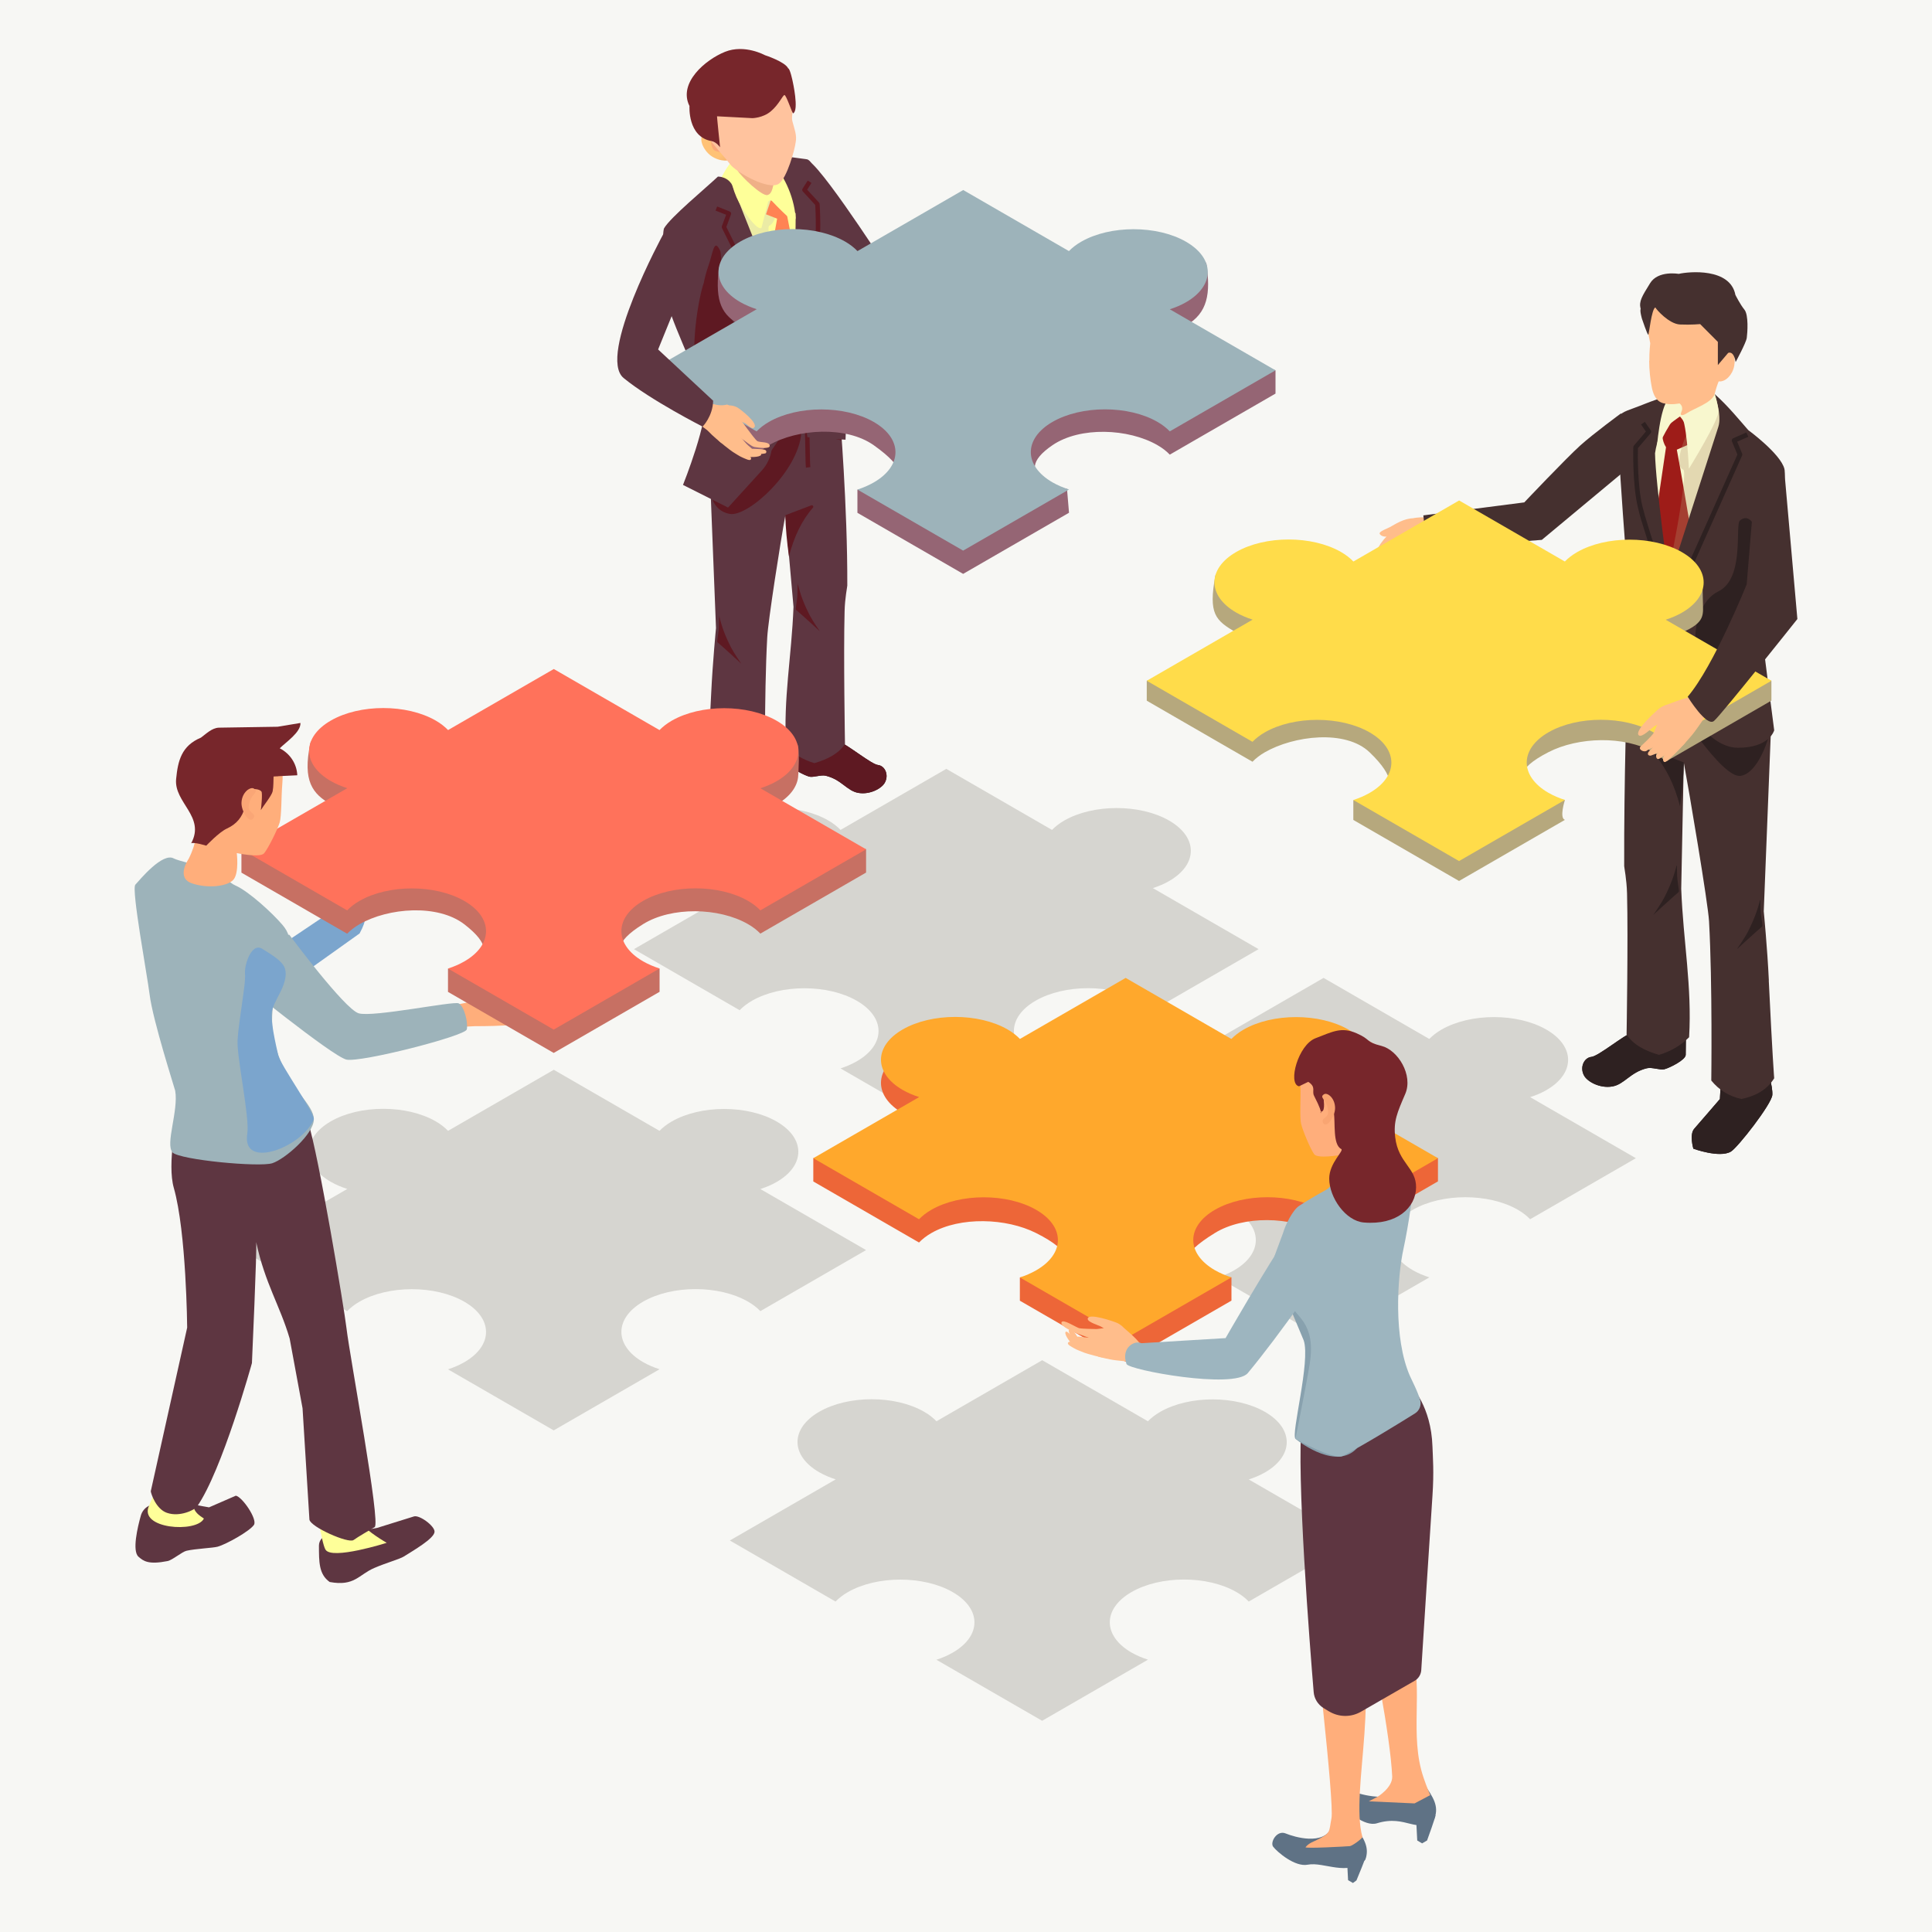 <?xml version="1.0" encoding="UTF-8"?>
<svg xmlns="http://www.w3.org/2000/svg" width="250" height="250" xmlns:xlink="http://www.w3.org/1999/xlink" viewBox="0 0 250 250">
  <defs>
    <style>
      .cls-1 {
        fill: #7ba5cd;
      }

      .cls-2 {
        fill: #ff8354;
      }

      .cls-3 {
        fill: #45302f;
      }

      .cls-4 {
        fill: #956574;
      }

      .cls-5 {
        fill: #9e1c18;
      }

      .cls-6 {
        fill: #faa676;
      }

      .cls-7 {
        fill: #b6a87d;
      }

      .cls-8 {
        fill: #5f7285;
      }

      .cls-9 {
        fill: #efb087;
      }

      .cls-10 {
        fill: #5e1922;
      }

      .cls-11 {
        fill: #ffa82c;
      }

      .cls-12 {
        fill: #9db3ba;
      }

      .cls-13 {
        fill: #9db5bf;
      }

      .cls-14 {
        fill: #f7f7f4;
      }

      .cls-15 {
        fill: #2e2121;
      }

      .cls-16 {
        fill: #feff99;
      }

      .cls-17 {
        isolation: isolate;
      }

      .cls-18 {
        fill: #c77063;
      }

      .cls-19 {
        fill: #f8f7ce;
      }

      .cls-20 {
        fill: #ffc39e;
      }

      .cls-21 {
        fill: #ffdc4a;
      }

      .cls-22 {
        fill: #77262b;
      }

      .cls-23 {
        fill: #88a1ae;
      }

      .cls-24 {
        fill: #f9a572;
      }

      .cls-25 {
        fill: #ebeba5;
      }

      .cls-26 {
        fill: #ff725b;
      }

      .cls-27 {
        fill: #ed6638;
      }

      .cls-28 {
        fill: #ffbd8b;
      }

      .cls-29 {
        fill: url(#linear-gradient);
      }

      .cls-30 {
        fill: #ffae7b;
      }

      .cls-31 {
        fill: #fba87a;
      }

      .cls-32 {
        fill: #d6d5d0;
      }

      .cls-33 {
        fill: #5e3641;
      }

      .cls-34 {
        fill: #b18f6d;
        mix-blend-mode: multiply;
        opacity: .3;
      }
    </style>
    <linearGradient id="linear-gradient" x1="3913.47" y1="-1766.19" x2="3913.8" y2="-1768.96" gradientTransform="translate(4371.29 -355.17) rotate(150.66) scale(1 -1)" gradientUnits="userSpaceOnUse">
      <stop offset="0" stop-color="#e59a6c"/>
      <stop offset="1" stop-color="#ffc276"/>
    </linearGradient>
  </defs>
  <g class="cls-17">
    <g id="_レイヤー_2" data-name="レイヤー 2">
      <g id="Layer_1" data-name="Layer 1">
        <g>
          <rect class="cls-14" width="250" height="250"/>
          <g>
            <path class="cls-32" d="M100.49,145.12c3.75,2.16,3.75,5.67,0,7.83-.64.37-1.35.67-2.1.91l13.68,7.9-13.68,7.9c-.42-.44-.95-.86-1.6-1.23-3.75-2.16-9.82-2.16-13.57,0-3.75,2.16-3.75,5.67,0,7.83.65.37,1.37.68,2.13.92l-13.7,7.91-13.68-7.9c.75-.24,1.46-.55,2.11-.92,3.75-2.16,3.75-5.67,0-7.83-3.75-2.16-9.82-2.16-13.57,0-.64.37-1.16.78-1.59,1.22l-13.68-7.9,13.7-7.91c-.76-.24-1.48-.55-2.13-.92-3.75-2.16-3.75-5.67,0-7.83,3.75-2.16,9.82-2.16,13.57,0,.65.37,1.17.79,1.6,1.23l13.68-7.9,13.68,7.9c.42-.43.94-.84,1.58-1.21,3.75-2.16,9.82-2.16,13.57,0Z"/>
            <path class="cls-32" d="M163.69,182.7c3.75,2.16,3.75,5.67,0,7.83-.64.37-1.35.67-2.1.91l13.68,7.9-13.68,7.9c-.42-.44-.95-.86-1.6-1.23-3.75-2.16-9.82-2.16-13.57,0-3.75,2.16-3.75,5.67,0,7.83.65.37,1.37.68,2.13.92l-13.7,7.91-13.68-7.9c.75-.24,1.46-.55,2.11-.92,3.75-2.16,3.75-5.67,0-7.83-3.75-2.16-9.82-2.16-13.57,0-.64.37-1.16.78-1.59,1.22l-13.68-7.9,13.7-7.91c-.76-.24-1.48-.55-2.13-.92-3.75-2.16-3.75-5.67,0-7.83,3.75-2.16,9.82-2.16,13.57,0,.65.37,1.17.79,1.6,1.23l13.68-7.9,13.68,7.9c.42-.43.94-.84,1.58-1.21,3.75-2.16,9.82-2.16,13.57,0Z"/>
            <path class="cls-32" d="M200.1,133.23c3.75,2.16,3.75,5.67,0,7.83-.64.37-1.35.67-2.1.91l13.68,7.9-13.68,7.9c-.42-.44-.95-.86-1.6-1.23-3.75-2.16-9.82-2.16-13.57,0-3.75,2.16-3.75,5.67,0,7.83.65.37,1.37.68,2.13.92l-13.7,7.91-13.68-7.9c.75-.24,1.46-.55,2.11-.92,3.75-2.16,3.75-5.67,0-7.83-3.75-2.16-9.82-2.16-13.57,0-.64.37-1.16.78-1.59,1.22l-13.68-7.9,13.7-7.91c-.76-.24-1.48-.55-2.13-.92-3.75-2.16-3.75-5.67,0-7.83,3.75-2.16,9.82-2.16,13.57,0,.65.37,1.17.79,1.6,1.23l13.68-7.9,13.68,7.9c.42-.43.94-.84,1.58-1.21,3.75-2.16,9.82-2.16,13.57,0Z"/>
            <path class="cls-32" d="M151.28,106.18c3.75,2.16,3.75,5.67,0,7.83-.64.37-1.35.67-2.1.91l13.68,7.9-13.68,7.9c-.42-.44-.95-.86-1.6-1.23-3.75-2.16-9.82-2.16-13.57,0-3.75,2.16-3.75,5.67,0,7.83.65.37,1.37.68,2.13.92l-13.7,7.91-13.68-7.9c.75-.24,1.46-.55,2.11-.92,3.75-2.16,3.75-5.67,0-7.83-3.75-2.16-9.82-2.16-13.57,0-.64.37-1.16.78-1.59,1.22l-13.68-7.9,13.7-7.91c-.76-.24-1.48-.55-2.13-.92-3.75-2.16-3.75-5.67,0-7.83,3.75-2.16,9.82-2.16,13.57,0,.65.37,1.17.79,1.6,1.23l13.68-7.9,13.68,7.9c.42-.43.94-.84,1.58-1.21,3.75-2.16,9.82-2.16,13.57,0Z"/>
            <g>
              <g>
                <g>
                  <g>
                    <path class="cls-28" d="M185.03,69.04c-.3.14-4.52-.09-5.16.26-.7.38-1.45-.08-1.34-.34.12-.26,1.06-.61,1.3-.74.66-.35,1.81-1.16,3.13-1.16s1.94,1.12,2.07,1.98Z"/>
                    <path class="cls-28" d="M178.17,72.68c.73.39,8.72-2.54,8.94-3.68.22-1.14.01-2.44-.54-2.19-.54.24-2.88,0-3.61.25-1.44.47-2.71,1.5-3.5,2.31-1.19,1.22-2.01,2.93-1.29,3.31Z"/>
                  </g>
                  <path class="cls-3" d="M184.56,70.4l-.38-3.71,13.06-1.68s5.4-5.7,7.24-7.36c1.72-1.55,5.28-4.16,5.28-4.16.42.67.79,7.18.79,7.18l-11.04,9.19s-15.29,1.24-14.95.55Z"/>
                </g>
                <g>
                  <g>
                    <g>
                      <path class="cls-15" d="M218.17,132.96l-.04,3.55c-.03.66-2.1,1.68-2.76,1.85-.55.14-1.6-.29-2.26-.13-2.19.53-2.9,2.09-4.49,2.36-1.59.27-3.19-.61-3.63-1.39-.61-1.08-.02-2.34.94-2.44.91-.1,4.03-2.7,5.52-3.33.9-.38,1.15-.35,1.15-.35l2.08-.11s3.5-.35,3.49,0Z"/>
                      <path class="cls-15" d="M222.83,137.86s-.32,4.72-.27,4.35c0,0-3.01,3.5-3.31,3.83-.68.74-.13,2.6-.13,2.6,0,0,3.38,1.24,4.85.38.87-.5,5.29-6.16,5.37-7.34.07-1.18-.67-3.35-.67-3.35l-5.84-.46Z"/>
                    </g>
                    <g>
                      <path class="cls-15" d="M218.17,132.96l-.04,3.55c-.03.66-2.1,1.68-2.76,1.85-.55.14-1.6-.29-2.26-.13-2.19.53-2.9,2.09-4.49,2.36-1.59.27-3.19-.61-3.63-1.39-.61-1.08-.02-2.34.94-2.44.91-.1,4.03-2.7,5.52-3.33.9-.38,1.15-.35,1.15-.35l2.08-.11s3.5-.35,3.49,0Z"/>
                      <path class="cls-15" d="M222.83,137.86s-.32,4.72-.27,4.35c0,0-3.01,3.5-3.31,3.83-.68.74-.13,2.6-.13,2.6,0,0,3.38,1.24,4.85.38.87-.5,5.29-6.16,5.37-7.34.07-1.18-.67-3.35-.67-3.35l-5.84-.46Z"/>
                    </g>
                  </g>
                  <g>
                    <path class="cls-3" d="M228.89,126.87c-.2-4.23-.66-8.95-.66-8.95l1-25.27-12.66-9.28-6.18,1.19.15,4.02s-.41,12.65-.37,23.49c0,.18.32,1.7.37,3.56.15,5.92-.06,18.23-.06,18.23.82,1.28,2.31,2.1,4.2,2.64,1.49-.45,2.8-1.19,3.89-2.28.39-6.57-.76-12.38-1.02-19.21l.33-16.36c.69,3.73,3.14,18.21,3.27,20.56.45,8.1.29,20.61.29,20.61.99,1.21,2.27,2.04,3.9,2.39,1.78-.37,3.28-1.14,4.24-2.68,0,0-.24-3.03-.7-12.66Z"/>
                    <path class="cls-15" d="M211.51,84.3l3.11-1.72,3.47,1.93s-.59,6.17,3.98,9.13c1.48.96,2.61,1.42,4.33,1.42.76,0,2.73-2.72,2.83-1.84.12,1.16-1.44,6.72-3.95,7.17s-8.5-9.45-9.37-10.13-5.34,1.15-5.34,1.15c0,0,0-1.38.04-1.9-.18.04.92-5.22.92-5.22Z"/>
                    <path class="cls-15" d="M227.78,116.25c-.08.34-.05.27.01.2.03.58,0,1.17.06,1.74.04.42.12.83.17,1.25.05.44.09.38-.22.64-.41.34-3.05,2.75-3.05,2.75,0,0,.99-1.42,1.42-2.25.69-1.34,1.3-2.85,1.62-4.33Z"/>
                    <path class="cls-15" d="M216.98,111.79c-.08.34-.05.27.01.2.03.58,0,1.17.06,1.74.04.42.12.83.17,1.25.05.44.09.38-.22.64-.41.34-3.05,2.75-3.05,2.75,0,0,.99-1.42,1.42-2.25.69-1.34,1.3-2.85,1.62-4.33Z"/>
                  </g>
                  <path class="cls-15" d="M214.32,97.3l3.57,1.36c-.04,1.78-.22,3.68-.5,5.66-.69-2.68-1.77-4.94-3.29-6.69-.14-.16.03-.4.23-.32Z"/>
                </g>
                <g>
                  <g>
                    <path class="cls-19" d="M221.01,50.48c1.94,1.31,4.62,5.3,4.62,5.3l-10.12,21-4.36-18.99s2.98-5.02,4.98-5.79,2.93-2.83,4.88-1.52Z"/>
                    <path class="cls-5" d="M215.59,57.89c-.59-.94-.58-1.98-.21-2.41.45-.51,2.09-1.67,2.02-1.58.8.93,1.27,2.07,1.09,3.63l-1.51.66c.4,2.03,1.4,8.01,1.4,8.01l.66,3.7-3.2,7.76-1.81-9.26,1.55-10.51Z"/>
                    <path class="cls-34" d="M218.95,54.67s-2.79,5.33-1.13,6.11c.69.33-1.99,14.7-2.49,14.61,1.39-1.32,5.31-10.53,6.54-15.14.56-2.08,1.31-7.48-.12-9.2-.76,1.51-2.8,3.62-2.8,3.62Z"/>
                  </g>
                  <path class="cls-3" d="M217.27,50.75s-2.63,4.54-3.11,7.9c.07,3.92,1.79,16.47,1.79,16.47,0,0,5.9-18.35,6.4-19.88.5-1.53-.49-4.26-.49-4.26,1.72,1.5,3.41,3.6,4.36,4.67,0,0,4.18,3.06,4.68,5.02.5,1.96-2.83,16.16-2.92,21.25,0,.21,1.6,12.58,1.6,12.58,0,0-.57,2.26-4.69,2.26s-7.36-6.28-7.56-7.32l-1.94-4.17s-.34,1.4-1.39,2.87c-1.05,1.47-2.87,1.04-3.84-.06-.97-1.1.75-9.8.75-9.8,0,0-1.96-23.63-1.46-24.37.51-.73,1.36-.82,3.42-1.66,1.61-.65,4.37-1.49,4.37-1.49Z"/>
                  <path class="cls-15" d="M214.57,72.25c-.88-2.76-1.71-5.36-2.04-6.72-.66-2.71-.6-6.84-.58-7.55l1.64-1.92c.09-.1.1-.26.02-.37l-.76-1.1-.5.34.63.91-1.56,1.83c-.04.05-.07.12-.07.19,0,.19-.14,4.78.6,7.82.34,1.39.29,1.23,1.17,4,1.03,3.22,2.49,5.82,1.46,2.58Z"/>
                  <path class="cls-15" d="M217.14,77.49l8.29-18.55c.03-.08.04-.16,0-.24l-.64-1.55,1.44-.63-.25-.56-1.71.75c-.15.07-.22.24-.16.4l.71,1.71-8.24,18.43.56.25Z"/>
                  <path class="cls-15" d="M227.88,70.53c-1.34-1.05-3.96,19.32-3.83,19.42-5.74-.93-6.1-11.28-1.69-13.43,3.45-1.68,2.11-8.62,2.79-9.17,1.85-1.52,2.74,3.17,2.74,3.17Z"/>
                  <path class="cls-19" d="M217.69,51.1c.09,1.06.05.87.32,1.52,2.2-1.12,3.19-.66,3.75-1.71.14-.26.55,1.62.62,2.23.12,1.12-3.84,7.52-3.84,7.52,0,0-.28-6.76-1.14-7.01-.87-.25-3.03,4.54-3.03,4.54,0,0,.4-5.57,1.56-6.56.21-.18,1.75-.8,1.77-.53Z"/>
                </g>
                <g>
                  <path class="cls-28" d="M213.4,46.7c0,1.15.16,2.51.33,3.36.14.71.44,1.83,1.47,2.11s2.12.03,2.12.03c0,0,.58.35.26,1.07-.33.72.4.4.63.24,1.01-.7,3.38-1.37,3.68-2.59.14-.56.56-2.08,1.29-2.97.17-.21.18-.52.34-1.24.17-.75.35-2.27-.64-2.83-.16-.09-1.63-1.68-1.79-1.77-.75-.43-2.8-2.82-3-2.58-2.01.07-4.28-.12-4.29-.09-.27.88-1.27,1.22-.6,3.36.06.21.34,1.61.34,1.61,0,0-.13,1.13-.12,2.28Z"/>
                  <path class="cls-28" d="M224.29,47.78c-.39,1.11-1.34,1.79-2.11,1.52-.05-.02-.43-.29-.3-.61.14-.32.49-.39.6-.66.31-.73.57-1.93.73-2.23.16-.3.27-.44.71-.46s.76,1.33.37,2.44Z"/>
                  <path class="cls-3" d="M212.29,39.94c-.23-.98.2-1.61,1.23-3.29,1.03-1.69,3.7-1.21,3.7-1.21,1.34-.31,6.67-.8,7.34,2.72,0,0,.6,1.21,1.16,1.9.57.68.4,3.02.31,3.67-.09.64-1.44,3.12-1.44,3.12-.27-1.57-.97-1.18-.97-1.18l-1.33,1.57v-3s-2.29-2.3-2.29-2.3c0,0-1.18.11-2.6.05-1.43-.06-3.08-1.95-3.2-2.21-.51.23-.81,3.52-.92,3.53-.12,0-.81-2.06-.81-2.06,0,0-.31-1.05-.16-1.29Z"/>
                </g>
              </g>
              <g>
                <path class="cls-7" d="M217.64,74.02c.75.43,1.73-.75,2.18-.23.45.52.51,2.12.53,3.92.02,1.81.41,2.8-2.71,4.14-.64.37-1.35.67-2.1.91l13.68,5.33v2.57l-13.68,7.9c-.42-.44-.95-.86-1.6-1.23-3.75-2.16-9.72-1.98-13.57,0-8.81,4.52,2.13,6.19,2.13,6.19,0,0-.76,2.33,0,2.57l-13.7,7.91-13.68-7.9v-2.57s8.98.42,2.11-6.18c-3.12-2.99-9.82-2.16-13.57,0-.64.37-1.16.78-1.59,1.22l-13.68-7.9v-2.57l13.7-5.34c-.76-.24-1.48-.55-2.13-.92-2.69-1.55-3.61-2.39-2.7-7.32.16-.87,1.65.1,2.7-.51,3.75-2.16,9.82-2.16,13.57,0,.65.37,1.17.79,1.6,1.23l13.68-7.9,13.68,7.9c.42-.43.94-.84,1.58-1.21,3.75-2.16,9.82-2.16,13.57,0Z"/>
                <path class="cls-21" d="M217.64,71.45c3.75,2.16,3.75,5.67,0,7.83-.64.37-1.35.67-2.1.91l13.68,7.9-13.68,7.9c-.42-.44-.95-.86-1.6-1.23-3.75-2.16-9.82-2.16-13.57,0-3.75,2.16-3.75,5.67,0,7.83.65.37,1.37.68,2.13.92l-13.7,7.91-13.68-7.9c.75-.24,1.46-.55,2.11-.92,3.75-2.16,3.75-5.67,0-7.83-3.75-2.16-9.82-2.16-13.57,0-.64.37-1.16.78-1.59,1.22l-13.68-7.9,13.7-7.91c-.76-.24-1.48-.55-2.13-.92-3.75-2.16-3.75-5.67,0-7.83,3.75-2.16,9.82-2.16,13.57,0,.65.37,1.17.79,1.6,1.23l13.68-7.9,13.68,7.9c.42-.43.94-.84,1.58-1.21,3.75-2.16,9.82-2.16,13.57,0Z"/>
              </g>
              <g>
                <g>
                  <path class="cls-28" d="M217.92,91.58c-1.04-.5-2.25-.65-3.22.1-.33.26-3.41,3-2.6,3.5.39.24,1.54-.88,1.81-1.08.73-.54,1.59-.7,2.48-.81,1.15-.15,1.31-.7,1.53-1.7Z"/>
                  <path class="cls-28" d="M214.86,93.44c-.46.01-.64.99-.87,1.39-.26.45-1.51,1.58-1.69,1.76-.4.38.46.83.81.54.37-.3,1.07-.41,1.74-.98.31-.27.9-1.15,1.07-1.48.28-.55-.29-1.38-1-1.24-.01.1.03.16-.06,0Z"/>
                  <path class="cls-28" d="M215.47,91.27c1.89-.7,3.76-1.46,4.43-.93.32.25.77,1.49.81,1.87.06.54-.97,1.82-1.27,2.26-.57.82-1.65,1.95-1.65,1.95,0,0-.72.5-1.15.17-.3-.24-.66-.46-.93-.75-.83-.88-.93-2.51-.41-3.56.35-.72-.29-.82.17-1.02Z"/>
                  <path class="cls-28" d="M216.44,96.32c-.7.82-2.56,1.33-2.65,1.39-.36.22-.87-.07-.29-.61.6-.57,1.86-2.34,2.77-2.15.59.47.47,1.04.17,1.37Z"/>
                  <path class="cls-28" d="M216.75,96.2c-.16.73-1.82,1.91-2.09,2s-.4-.19-.35-.53c0,0,1.16-1.28,1.61-1.53.51-.29.8-.23.83.06Z"/>
                  <path class="cls-28" d="M215.42,97.66c.41-.41.59-1.15,1.16-1.29.24-.06,1.35-.54,1.57-.4.09.06-1.63,1.82-1.89,2.02-.43.34-.25.31-.73.58-.37.21-.48-.55-.12-.91Z"/>
                </g>
                <path class="cls-3" d="M218.39,90.16s2.43,3.95,3.4,3.13,10.79-13.19,10.79-13.19l-1.64-18.6c-.17-3.38-3.82.83-3.82.83l-1.1,13.29s-4.26,10.59-7.64,14.54Z"/>
              </g>
            </g>
            <g>
              <g>
                <g>
                  <g>
                    <path class="cls-15" d="M102.1,95.42l.04,3.34c.03.62,1.97,1.58,2.59,1.74.52.13,1.5-.27,2.12-.12,2.06.5,2.73,1.96,4.22,2.22,1.5.26,3.01-.57,3.42-1.31.57-1.02.02-2.2-.88-2.3-.85-.09-3.79-2.54-5.2-3.14-.84-.36-1.08-.33-1.08-.33l-1.95-.1s-3.3-.33-3.28,0Z"/>
                    <path class="cls-15" d="M97.17,99.68s3.17,5.29,3.05,4.96c0,0,2.76,1.95,3.1,2.19.77.55.33,1.55.33,1.55,0,0-1.94,1.58-3.46,1.08-.9-.29-3.12-1-3.88-1.74-1.48-1.45-4.1-2.2-4.39-3.27-.3-1.07-.03-3.22-.03-3.22l5.29-1.56Z"/>
                  </g>
                  <g>
                    <path class="cls-10" d="M102.1,95.42l.04,3.34c.03.62,1.97,1.58,2.59,1.74.52.13,1.5-.27,2.12-.12,2.06.5,2.73,1.96,4.22,2.22,1.5.26,3.01-.57,3.42-1.31.57-1.02.02-2.2-.88-2.3-.85-.09-3.79-2.54-5.2-3.14-.84-.36-1.08-.33-1.08-.33l-1.95-.1s-3.3-.33-3.28,0Z"/>
                    <path class="cls-10" d="M97.17,99.68s3.17,5.29,3.05,4.96c0,0,2.76,1.95,3.1,2.19.77.55.33,1.55.33,1.55,0,0-1.94,1.58-3.46,1.08-.9-.29-3.12-1-3.88-1.74-1.48-1.45-4.1-2.2-4.39-3.27-.3-1.07-.03-3.22-.03-3.22l5.29-1.56Z"/>
                  </g>
                </g>
                <g>
                  <path class="cls-33" d="M91.35,101.6c.9,1.45,2.31,2.17,3.99,2.52,1.53-.33,2.73-1.11,3.67-2.25,0,0-.15-11.77.27-19.39.12-2.21,1.7-12.31,2.35-15.82l1.05,11.87c-.25,6.42-1.33,11.89-.96,18.07,1.02,1.03,2.25,1.72,3.66,2.15,1.78-.51,3.18-1.28,3.96-2.48,0,0-.2-11.58-.05-17.15.04-1.75.35-3.18.35-3.35.04-10.19-.96-22.14-.96-22.14l-.52-4.2-16.45,8.07.94,23.77s-.43,4.43-.62,8.42c-.43,9.06-.66,11.91-.66,11.91Z"/>
                  <path class="cls-10" d="M106.55,50.62l-3.29,1.27-.37,1.93c-1.06,1.43-4.04,6.02-4.36,6.31-1.23,1.12-2.46,1.33-4.07,1.33-.72,0-2.5.17-2.59.99-.12,1.09.19,3.62,2.55,4.05,2.37.43,8.9-5.53,9.27-10.48,0-.08.18-.09.47-.06.03.82.04,1.68.05,2.36.02,1.05.03,1.88.08,2.2l.57-.08c-.04-.28-.05-1.13-.07-2.12-.01-.82-.03-1.59-.05-2.27,1.65.27,4.15.94,4.15.94,0,0,.02-1.92-.42-3.09-.69-1.85-1.93-3.28-1.93-3.28Z"/>
                  <path class="cls-10" d="M93.05,79.7c.07.32.05.25,0,.19-.03.54,0,1.1-.05,1.63-.04.39-.11.78-.16,1.17-.05.41-.08.36.21.6.39.32,2.87,2.59,2.87,2.59,0,0-.93-1.33-1.33-2.11-.65-1.26-1.22-2.68-1.52-4.08Z"/>
                  <path class="cls-10" d="M103.21,75.5c.07.32.05.25,0,.19-.03.54,0,1.1-.05,1.63-.04.39-.11.78-.16,1.17-.05.41-.08.36.21.6.39.32,2.87,2.59,2.87,2.59,0,0-.93-1.33-1.33-2.11-.65-1.26-1.22-2.68-1.52-4.08Z"/>
                </g>
                <path class="cls-10" d="M104.98,65.39l-3.36,1.28c.04,1.67.21,3.46.47,5.32.65-2.52,1.66-4.65,3.1-6.29.13-.15-.02-.38-.21-.31Z"/>
              </g>
              <g>
                <g>
                  <path class="cls-33" d="M114.27,33.91s-9.85-15.25-10.09-12.98l1.78,5.87s2.93,11.21,3.66,12.1c1.27,1.55,14.46-3.37,14.46-3.37,0,0-1.07-.92-.74-3.06l-9.07,1.44Z"/>
                  <path class="cls-30" d="M133.41,31.7c-.14-.37-3.4.66-3.45.64.34-.16,3.63-.83,3.41-1.34-.21-.5-3.38.41-3.55.41.53-.2,3.22-1.05,3.34-1.12.41-.27.12-.64-.64-.48-1.15.23-3.32.6-3.32.6,0,0-1.51.1-1.37-.04.77-.75,1.7-1.29,1.04-1.57-.59-.24-.94.07-1.38.46-.62.53-1.56.5-2.11,1.72-.85,1.88-2.33,1.69-2.33,1.69-1.66.81.6,2.75.6,2.75,0,0,3.26-.34,6.07-1.29.43-.15,2.8-1.44,2.66-1.84h0c.61-.22,1.07-.43,1.02-.57ZM129.8,33.13s.03-.02.05-.03c-.03.02-.05.03-.05.03Z"/>
                </g>
                <g>
                  <g>
                    <path class="cls-16" d="M95.43,20.16c-1.78,1.3-3.15,5.28-3.15,5.28l10.29,19.37,3.4-18.01s-2.52-5.74-4.43-6.39c-1.91-.65-4.33-1.55-6.11-.25Z"/>
                    <path class="cls-25" d="M100.35,24.52s.71,3.9-.82,4.7c-.64.33,2.41,13.75,2.88,13.65-1.36-1.19-5.38-9.71-6.71-14-.6-1.94-1.79-6.75-.52-8.41.77,1.39,5.16,4.06,5.16,4.06Z"/>
                    <path class="cls-2" d="M101.86,27.97c.52-.91.22-1.42-.14-1.81-.32-.34-1.57-1.47-1.57-1.47l-1.03,3.04,1.44.57c-.31,1.93-1.14,5.83-1.14,5.83l1.14,8.8,2.06.19.65-7.98-1.41-7.17Z"/>
                  </g>
                  <path class="cls-33" d="M104.27,20.59l-5.69-.76c-.37.01,3.94,7.72,4.37,7.76.08,3.69-.56,15.52-.56,15.52,0,0-7-17.46-7.52-18.88-.53-1.42-1.97-1.38-1.97-1.38-1.56,1.48-6.13,5.25-6.97,6.69-.21.36-.44,6.18-.13,7.67.9,4.37,3.97,9.9,5.34,14.49.71,2.39-2.76,11.05-2.76,11.05l5.83,2.93,4.38-4.81c.67-.74,1.1-1.65,1.25-2.63l.74-4.92,2.2-.89,1.04-.5.66,4.64,4.93.33c.28-4.91-.94-7.39-1.16-12.08,0,0-1.22-24.29-3.95-24.22Z"/>
                  <path class="cls-10" d="M102.23,47.59l-.57-.08c.16-1.2,1.04-4.39,1.89-7.47.72-2.62,1.41-5.1,1.67-6.4.52-2.57.31-6.45.27-7.12l-1.61-1.75c-.09-.1-.1-.24-.03-.35l.67-1.06.48.31-.55.88,1.53,1.66s.07.11.08.17c.01.18.31,4.49-.27,7.37-.27,1.32-.95,3.8-1.68,6.44-.85,3.06-1.72,6.23-1.88,7.39Z"/>
                  <path class="cls-10" d="M101.9,46.63l-8.48-17.13c-.03-.07-.04-.15-.01-.23l.55-1.48-1.37-.54.21-.53,1.63.65c.14.06.22.22.16.37l-.6,1.63,8.43,17.02-.51.25Z"/>
                  <path class="cls-10" d="M91.06,36.63c-.61,1.75-1.96,8.7-.71,13.04.64,2.23,2.27,3.82,5.52,1.69,3.25-2.13,7.55-4.42,7.2-6.55-.37-2.25-5.58-.63-7.69-2.58-2.29-2.13-1.93-9.2-2.17-9.74-.83-1.83-.96.3-1.54,1.9-.26.71-.58,1.97-.6,2.24Z"/>
                  <polygon class="cls-25" points="102.12 47.64 100.56 53.33 103.79 51.93 102.12 47.64"/>
                  <path class="cls-16" d="M99.54,21.61c-.04.9-.34,1.98-.43,2.75-.02.22-.3.44-.49.34-1.79-.95-3-2.71-3.52-3.61-.14-.24-.5-.2-.57.07-.29,1.02.19,3.33,1.07,4.98,1.09,2.06,2.6,3.78,2.94,3.32.06-.2.56-2.16.84-3.29.06-.24.36-.32.53-.14.71.75,1.81,1.87,2.53,2.43.21.17.52,0,.51-.27-.19-3-1.82-5.97-2.89-6.82-.2-.16-.5-.02-.51.23Z"/>
                </g>
                <g>
                  <path class="cls-4" d="M153.47,34.29c.91.53,2.52-.92,2.64-.13.55,3.77.2,6.33-2.64,7.96-.64.37-1.35.67-2.1.91l13.68,4.89v3.01l-13.68,7.9c-.42-.44-.95-.86-1.6-1.23-3.75-2.16-9.99-2.43-13.57,0-6.08,4.14,1.87,5.66,1.87,5.66l.26,3.09-13.7,7.91-13.68-7.9v-3.01s10.75.38,2.11-5.74c-3.53-2.5-9.82-2.16-13.57,0-.64.37-1.16.78-1.59,1.22l-13.68-7.9v-3.01l13.7-4.91c-.76-.24-1.48-.55-2.13-.92-2.34-1.35-3.27-2.9-2.79-7.27.12-1.1,1.38.25,2.79-.56,3.75-2.16,9.82-2.16,13.57,0,.65.37,1.17.79,1.6,1.23l13.68-7.9,13.68,7.9c.42-.43.94-.84,1.58-1.21,3.75-2.16,9.82-2.16,13.57,0Z"/>
                  <path class="cls-12" d="M153.47,31.28c3.75,2.16,3.75,5.67,0,7.83-.64.37-1.35.67-2.1.91l13.68,7.9-13.68,7.9c-.42-.44-.95-.86-1.6-1.23-3.75-2.16-9.82-2.16-13.57,0-3.75,2.16-3.75,5.67,0,7.83.65.37,1.37.68,2.13.92l-13.7,7.91-13.68-7.9c.75-.24,1.46-.55,2.11-.92,3.75-2.16,3.75-5.67,0-7.83-3.75-2.16-9.82-2.16-13.57,0-.64.37-1.16.78-1.59,1.22l-13.68-7.9,13.7-7.91c-.76-.24-1.48-.55-2.13-.92-3.75-2.16-3.75-5.67,0-7.83,3.75-2.16,9.82-2.16,13.57,0,.65.37,1.17.79,1.6,1.23l13.68-7.9,13.68,7.9c.42-.43.94-.84,1.58-1.21,3.75-2.16,9.82-2.16,13.57,0Z"/>
                </g>
                <g>
                  <g>
                    <path class="cls-28" d="M92.61,53.05c.85-.56,1.89-.84,2.84-.3.32.18,2.77,2.05,2.12,2.59-.31.25-.87-.41-1.14-.56-.71-.38-1.48-.42-2.27-.42-1.03,0-1.24-.46-1.55-1.31Z"/>
                    <path class="cls-28" d="M95.52,54.31c.4-.05.84.75,1.1,1.07.28.37,1.2,1.64,1.41,1.72.47.18,1.47.04,1.57.55.1.51-1.56.27-1.98.19-.42-.08-1.12-.74-1.77-1.16-.31-.2-.93-.9-1.11-1.17-.31-.45.09-1.25.73-1.21.02.09,0,.14.05,0Z"/>
                    <path class="cls-28" d="M94.08,52.35c-1.5.41-2.83-.7-3.36-.15-.25.26-.28,2.02-.27,2.37.02.48.85.86,1.18,1.21.6.65,1.68,1.52,1.68,1.52,0,0,.7.35,1.03.01.24-.25.53-.49.73-.77.62-.87.51-2.32-.07-3.18-.4-.59-.49-.89-.92-1.01Z"/>
                    <path class="cls-28" d="M94.48,57.04c.71.64,2.36,1.85,2.32,1.77-.04-.08,2.2.02,2.32-.2.15-.29-.1-.42-.33-.45-.4-.06-1.48-.09-1.48-.09,0,0-.3-.26-.53-.46-.56-.48-1.55-2.09-2.32-1.8-.46.48-.29.97.01,1.22Z"/>
                    <path class="cls-28" d="M94.2,56.97c.23.62,2.28,2.34,2.57,2.16,0,0,1.5.1,1.72-.27.22-.37-1.55-.4-1.55-.4,0,0-.74-.47-1.03-.77-.31-.32-.57-.71-.99-.87-.48-.19-.73-.11-.72.15Z"/>
                    <path class="cls-28" d="M95.97,58.53c-.41-.31-1.09-1.38-1.61-1.44-.22-.02-1.25-.31-1.43-.16-.07.06,1.65,1.4,1.9,1.55.42.25.81.54,1.26.73.35.14,1.06.54,1.1.15s-.86-.55-1.23-.82Z"/>
                  </g>
                  <path class="cls-33" d="M90.92,55.2s1.32-1.32,1.36-3.35l-7.12-6.63,5.16-12.7c-3.54-1.62-4.5-2.21-4.5-2.21,0,0-8.59,15.76-5.12,18.61,3.47,2.85,10.23,6.29,10.23,6.29Z"/>
                </g>
                <g>
                  <path class="cls-9" d="M95.39,22c.53.87,3.2,3.4,3.91,3.24.71-.16.68-1.31.91-1.64.53-.77-5.35-2.48-4.82-1.6Z"/>
                  <g>
                    <path class="cls-31" d="M92.12,19.57c-.4-.14-.59-.91-.62-1.28-.02-.32.03-.68.35-.82.84-.35,1.08.73,1.38,1.25.11.2.2.41.36.58.12.13.22.25.21.44-.03.58-1.02.55-1.37.32-.2-.13-.29-.41-.31-.48Z"/>
                    <path class="cls-29" d="M91.65,19.86c.62.63,1.58.96,2.35.92.41-.02.35-.84-.43-1.01-.53-.12-1.03-.22-1.13-.31-.67-.61-.26-1.54-.56-1.77-.31-.23-.44-.85-.89-.37-.45.48-.29,1.58.66,2.54Z"/>
                  </g>
                  <path class="cls-20" d="M94.48,21.26c-.72-.97-1.46-1.67-2.35-2.83-.91-1.19-.61-3.32-.11-5.2.5-1.89.59-2.39,2.15-3.68,1.56-1.29,4.42-1.12,5.23-.44.62.52,3.21,4.29,3.19,4.39-.04.18-.12.29-.06,1.03.03.38-.13.64.02,1.21.26.99.59,1.78.41,2.67-.12,1-1.12,4.56-2.14,5.34-1.3.99-5.61-1.51-6.33-2.48Z"/>
                  <path class="cls-22" d="M101.99,8.85c-.39-.86-3.01-1.71-3.01-1.71,0,0-2.62-1.45-5.15-.44-2.53,1.01-6.11,4.02-4.61,7.02,0,0-.27,4,2.87,4.54.6.1,1.09.8,1.09.8,0,0-.44-4.15-.39-4.01l4.57.24s1.36-.02,2.38-.88c1.03-.86,1.53-2.05,1.76-2.11.23-.06,1.03,2.42,1.13,2.37.79-.38-.06-4.15-.06-4.15,0,0-.32-1.58-.57-1.67Z"/>
                </g>
              </g>
            </g>
            <g>
              <g>
                <path class="cls-30" d="M54.54,111.03c-.64.27-.53,1.39-2.66,1.1h-.09c.25-.66,1.11-2.35.56-2.77-.64-.48-1.49,1.35-2.33,2.51h-.04c-.77.95-1.28,1.97-2.45,3.11-1.22,1.19-4.29,3.58-4.52,4.03-.72,1.38.4,2.7,2.19,1.44,1.07-.75,2.9-2.39,3.91-2.92,1.01-.52,3.08-.28,4.34-.94.47-.25,2.13-.82,2.41-1.2.76-1.02-.42-3.12-.26-3.79.12-.5-.42-.84-1.03-.58Z"/>
                <path class="cls-1" d="M22.57,118.57l2.97,2.39,10.44,7.35,10.55-7.52c2.05-3.76-1.01-2.3-1.24-4.47l-8.66,5.82s-4.21-5.64-9.44-8.36c-4.49-2.34-6.85,2.49-4.62,4.8Z"/>
              </g>
              <g>
                <path class="cls-30" d="M67.87,126.8c-.47-.05-4.44,2.05-5.51,2.44-1.07.39-1.48.38-2.76.66-2.14.47-1.75,2.44-.25,2.84.49.13.34.14,2.04.05.42-.02,7.5.1,7.36-1-.05-.4-.52-.5-1.06-.46,1.58-.46,2.69-.98,2.8-1.78.24-1.77-1.35-2.63-2.61-2.76Z"/>
                <path class="cls-12" d="M37.44,120.96s7.14,9.61,8.97,10.16c1.83.55,12.22-1.6,12.93-1.29.72.31,1.27,2.53,1.06,3.38-.21.85-13.74,4.31-15.57,3.9-1.84-.41-14.45-10.67-14.45-10.67-1.81-4.92,1.91-5.47,7.06-5.48Z"/>
              </g>
              <g>
                <path class="cls-18" d="M103.17,96.27c.34.47.15,3.96.1,4.33-.17,1.28-1.09,2.53-2.78,3.5-.64.37-1.35.67-2.1.91l13.68,4.89v3.01l-13.68,7.9c-.42-.44-.95-.86-1.6-1.23-3.75-2.16-9.89-2.28-13.57,0-7.78,4.82,2.13,5.75,2.13,5.75v3.01l-13.7,7.91-13.68-7.9v-3.01s8.88-.53,2.11-5.74c-3.43-2.64-9.82-2.16-13.57,0-.64.37-1.16.78-1.59,1.22l-13.68-7.9v-3.01l13.7-4.91c-.76-.24-1.48-.55-2.13-.92-2.34-1.35-3.69-2.97-2.66-7.88.23-1.08,1.26.86,2.66.05,3.75-2.16,9.82-2.16,13.57,0,.65.37,1.17.79,1.6,1.23l13.68-7.9,13.68,7.9c.42-.43.94-.84,1.58-1.21,3.75-2.16,15.78-.64,16.24,0Z"/>
                <path class="cls-26" d="M100.49,93.26c3.75,2.16,3.75,5.67,0,7.83-.64.37-1.35.67-2.1.91l13.68,7.9-13.68,7.9c-.42-.44-.95-.86-1.6-1.23-3.75-2.16-9.82-2.16-13.57,0-3.75,2.16-3.75,5.67,0,7.83.65.37,1.37.68,2.13.92l-13.7,7.91-13.68-7.9c.75-.24,1.46-.55,2.11-.92,3.75-2.16,3.75-5.67,0-7.83-3.75-2.16-9.82-2.16-13.57,0-.64.37-1.16.78-1.59,1.22l-13.68-7.9,13.7-7.91c-.76-.24-1.48-.55-2.13-.92-3.75-2.16-3.75-5.67,0-7.83,3.75-2.16,9.82-2.16,13.57,0,.65.37,1.17.79,1.6,1.23l13.68-7.9,13.68,7.9c.42-.43.94-.84,1.58-1.21,3.75-2.16,9.82-2.16,13.57,0Z"/>
              </g>
              <g>
                <g>
                  <path class="cls-33" d="M43.98,198.44c.77.03,4.82-.73,4.82-.73l4.75-1.48c.7-.25,2.73,1.24,2.68,1.99-.05.87-2.74,2.41-3.97,3.19-.54.34-2.24.8-3.84,1.49-2.03.88-2.54,2.4-5.76,1.81-1.42-1.01-1.38-2.62-1.39-4.7,0-.68.5-1.27,1.18-1.36l1.52-.21Z"/>
                  <path class="cls-33" d="M21.33,193.72c.75.49,5.72,1.33,5.72,1.33l3.47-1.51c.85.17,2.82,3.07,2.34,3.78-.56.83-3.61,2.52-4.69,2.82-.62.17-2.87.26-4.04.53-.55.12-1.85,1.22-2.44,1.33-2.48.49-3.12.01-3.77-.56-.85-.75-.11-3.85.31-5.34.15-.52.5-.96.97-1.21l2.13-1.15Z"/>
                  <path class="cls-16" d="M42.12,200.53c-.54-.9-1.48-6.86-1.51-9.36-.03-2.63,4.13-.91,4.13-.91,0,0,1.17,5.7,1.95,6.8.78,1.11,3.35,2.58,3.35,2.58,0,0-7.11,2.26-7.92.88Z"/>
                  <path class="cls-16" d="M19.3,194.82c1.26-2.88,1.27-4.16,1.27-4.16,0,0,2.77-.68,5.07.17-.05,1.27-.3,2.68-.55,3.8-.25,1.12,1.33,1.81,1.29,1.88-.93,1.88-8.54,1.35-7.08-1.7Z"/>
                  <path class="cls-33" d="M25.48,194.97c3.27-4.65,7.12-18.59,7.12-18.59,0,0,.67-14.88.55-15.65,1.15,5.37,3.07,8.19,4.33,12.47l1.67,9.03.89,14.41c.15.95,5.03,3.12,5.71,2.64.61-.44,2.14-1.32,2.73-1.67.82-.48-3.21-22.01-3.65-25.78-.27-2.36-3.59-22.37-4.97-26.66-.63-1.96-16.94-.58-16.94-.58,0,0-1.32,6.01-.43,9.12,1.63,5.72,1.73,18.08,1.73,18.08l-4.71,21.18c.04.34.68,2.3,2.09,2.79,1.69.59,3.61-.4,3.89-.8Z"/>
                </g>
                <g>
                  <path class="cls-12" d="M22.31,149.12c.98.98,11.27,1.94,12.93,1.4,1.65-.54,5.37-3.78,5.37-5.68s-2.95-3.74-4.59-8.29c-2.39-6.6,1.23-11.5,1.42-13.66.12-1.41-.04-2.21-.89-3.21-1.29-1.52-4.34-4.32-6.05-5.08-2.02-.89-1.7-3.23-2.31-2.79-1.08.77-5.32-.5-5.69-.72-1.45-.84-4.37,2.71-4.99,3.39-.53.59,1.54,11.7,1.85,14.22.42,3.37,3.27,12.21,3.31,12.44.45,2.55-1.32,6.99-.34,7.96Z"/>
                  <path class="cls-1" d="M31.7,125.86c.07,1.08-.16,2.32-.3,3.4-.23,1.81-.55,3.58-.66,5.41-.12,2.01,1.59,10,1.26,12.01-.79,4.81,7.12,1.76,8.6-1.82.26-.63-4.32-7.08-4.59-8.29-.27-1.21-1.14-4.79-.77-5.95.33-1.05.94-1.92,1.35-2.93.32-.8.58-1.85.17-2.63-.49-.92-1.93-1.71-2.8-2.27-1.41-.91-2.32,2.03-2.26,3.09Z"/>
                </g>
              </g>
              <g>
                <path class="cls-30" d="M24.19,102.71c.07.86.43,2.2.43,2.2,0,0,1.93,1.94-.2,6.21,0,0-1.7,2.43.38,3.17,2.08.73,4.72.41,5.44-.5.71-.91.4-3.4.4-3.4,0,0,3.01.64,3.53.03.52-.61,1.74-3.06,2.02-3.99.25-.81.21-3.53.33-4.84.19-2.08-.07-4.24-1.51-5.78-1.44-1.54-4.98-1.53-7.05-.94-1.81.52-3.13,1.91-3.57,3.1-.44,1.19-.36,2.67-.19,4.73Z"/>
                <path class="cls-22" d="M35.96,100.48s.01-.02.02-.04l2.49-.12c-.07-1.53-.97-2.82-2.27-3.49.81-.81,2.73-2.07,2.68-3.28l-2.95.49-7.62.12c-.9.04-1.64.8-2.31,1.29-2.53,1.06-2.98,3.01-3.21,5.36-.29,3.06,3.82,4.84,1.95,8.31.38-.18,1.95.31,1.95.31,0,0,1.67-1.77,2.68-2.22,1.23-.56,2.01-1.49,2.31-2.77.18-.73-.22-1.98.51-2.24.45-.16,1.37-.15,1.64.23.16.22-.03,2.13-.08,2.4.28-.48,1.42-1.89,1.53-2.43.13-.67.09-1.43.12-1.92l.56-.03s.01.02.02.04Z"/>
                <path class="cls-6" d="M32.85,102.04c-.42-.27-1.53.43-1.6,1.79-.06,1.17,1.05,2.79,1.52,2.08.47-.7-.63-.68-.59-1.48.08-1.68,1.47-1.88.67-2.39Z"/>
              </g>
            </g>
            <g>
              <g>
                <path class="cls-8" d="M181.97,231.01c-1.1,2.34-5.5,1.36-6.64.88-1.14-.48-2.06,1.15-1.62,1.72.52.67,2.86,2.82,4.47,2.32,3.87-1.19,5.2,1.6,7.45-.64.58-1.59-.17-2.72-1.32-4.39-.38-.55-1.1-.74-1.69-.44l-.65.54Z"/>
                <path class="cls-8" d="M184.66,238.16l-.64.37-.63-.37-.15-2.9s2.39-.36,2.5-.36-1.08,3.26-1.08,3.26Z"/>
              </g>
              <g>
                <path class="cls-8" d="M172.33,236.49c-1.1,2.34-4.81,1.23-5.96.76-1.14-.48-2.06,1.15-1.62,1.72.52.67,2.81,2.65,4.47,2.32,2.11-.41,5.2,1.6,7.45-.64.58-1.59-.17-2.72-1.32-4.39-.38-.55-1.1-.74-1.69-.44l-1.33.67Z"/>
                <path class="cls-8" d="M175.53,243.32l-.46.34-.63-.37-.15-2.9s2.39-.36,2.5-.36-1.26,3.28-1.26,3.28Z"/>
                <path class="cls-30" d="M176.3,237.73c-1.71-6.22,2.96-19.96-1.7-28.63-1.21-2.25-4.77-.23-4.77-.23,0,0,2.87,24.39,2.46,26.42-.35,1.73.02,1.89-2.01,2.86-.41.2-.89.33-1.34.87-.19.22,5.44-.1,5.72-.13.29-.03,1.37-.78,1.64-1.16Z"/>
                <path class="cls-30" d="M185.07,232.29s-.48-1.12-.87-2.28c-1.87-5.54.04-11.41-1.55-16.5-.93-2.99-3.47-3.63-5.77-3.02.67,2.18,3.03,14.09,3.27,19.38.06,1.43-1.86,2.61-1.86,2.61l-1.16.61,5.91.27,2.03-1.07Z"/>
                <path class="cls-33" d="M171.96,221.45l-.71-.44c-.72-.45-1.19-1.21-1.26-2.05-.48-5.77-2.27-28.4-1.53-34.91.23-1.98,14.16-4.64,14.16-4.64,0,0,2.57,2.52,2.74,7.76.05,1.48.21,3.25,0,6.38-.33,4.98-1.22,18.87-1.45,22.57-.04.57-.36,1.09-.85,1.37l-6.96,4.01c-1.29.74-2.87.72-4.14-.06Z"/>
              </g>
              <g>
                <g>
                  <path class="cls-23" d="M180.16,156.57l-8.71-8.24s-4.47-10.51-4.54-11.59c0,0-4.46,1.3-4.55,2.07-.14,1.22,5.48,11.64,5.48,11.64l7.23,9.55,5.09-3.43Z"/>
                  <path class="cls-23" d="M175.58,187.41c-2.59,2.78-7.17-.6-7.94-1.22-.64-.52,1.97-10.05,1.06-12.74l-3.15-7.54c2.53-.44,5.12-2.83,7.75-6.23.02.46.21,6.75,0,8.53-.25,2.11-.94,5.32-.79,7.44.2,2.76,3.55,11.25,3.08,11.76Z"/>
                </g>
                <g>
                  <path class="cls-27" d="M174.49,136.23c3.75,2.16,3.75,5.67,0,7.83-.64.37-1.35.67-2.1.91l13.68,4.89v3.01l-13.68,7.9c-.42-.44-.95-.86-1.6-1.23-3.75-2.16-9.88-2.26-13.57,0-9.59,5.88,2.13,5.75,2.13,5.75v3.01l-13.7,7.91-13.68-7.9v-3.01s11.66-.93,2.11-5.74c-3.86-1.95-9.82-2.16-13.57,0-.64.37-1.16.78-1.59,1.22l-13.68-7.9v-3.01l13.7-4.91c-.76-.24-1.48-.55-2.13-.92-3.75-2.16-3.75-5.67,0-7.83,3.75-2.16,9.82-2.16,13.57,0,.65.37,1.17.79,1.6,1.23l13.68-7.9,13.68,7.9c.42-.43.94-.84,1.58-1.21,3.75-2.16,9.82-2.16,13.57,0Z"/>
                  <path class="cls-11" d="M174.49,133.23c3.75,2.16,3.75,5.67,0,7.83-.64.37-1.35.67-2.1.91l13.68,7.9-13.68,7.9c-.42-.44-.95-.86-1.6-1.23-3.75-2.16-9.82-2.16-13.57,0-3.75,2.16-3.75,5.67,0,7.83.65.37,1.37.68,2.13.92l-13.7,7.91-13.68-7.9c.75-.24,1.46-.55,2.11-.92,3.75-2.16,3.75-5.67,0-7.83-3.75-2.16-9.82-2.16-13.57,0-.64.37-1.16.78-1.59,1.22l-13.68-7.9,13.7-7.91c-.76-.24-1.48-.55-2.13-.92-3.75-2.16-3.75-5.67,0-7.83,3.75-2.16,9.82-2.16,13.57,0,.65.37,1.17.79,1.6,1.23l13.68-7.9,13.68,7.9c.42-.43.94-.84,1.58-1.21,3.75-2.16,9.82-2.16,13.57,0Z"/>
                </g>
                <g>
                  <path class="cls-28" d="M145.98,173.62c-.06-1.01-.45-2.01-1.44-2.44-.34-.15-3.75-1.36-3.79-.52-.02.4,1.32.81,1.6.94.72.34,1.21.94,1.67,1.57.6.82,1.1.72,1.96.46Z"/>
                  <path class="cls-28" d="M143.26,172.06c-.2-.35-1.03-.07-1.44-.08-.46,0-1.96-.05-2.17-.11-.53-.17-2.13-1.26-2.3-.75s1.61,1.26,1.98,1.41c.39.15,1.11.4,1.83.67.34.13,1.27.21,1.59.2.54-.02.94-.81.53-1.3-.08.04-.11.09-.03-.04Z"/>
                  <path class="cls-28" d="M145.18,171.61c1.33,1.16,2.72,2.28,2.59,3.02-.06.35-.82,1.22-1.1,1.41-.39.27-1.81.02-2.28-.02-.87-.09-2.2-.45-2.2-.45,0,0-.69-.35-.62-.81.06-.34.08-.71.18-1.03.33-1.01,1.54-1.77,2.58-1.82.7-.03.51-.57.86-.3Z"/>
                  <path class="cls-28" d="M141.7,174.49c-.93-.19-2.87-.78-2.78-.8.09-.02-.73-1.32-.62-1.55.14-.29.22-.33.39-.17.28.29.72,1,.72,1,0,0,.18-.04.47.02.71.16,2.58,0,2.81.78-.11.65-.6.81-.98.71Z"/>
                  <path class="cls-28" d="M141.92,174.68c-.63.19-3.22-.44-3.24-.77,0,0-.97-1.14-.81-1.53s1.23,1,1.23,1c0,0,.81.31,1.23.36.44.06.9.04,1.28.27.44.27.52.52.31.67Z"/>
                  <path class="cls-28" d="M139.63,174.18c.49.14,1.75.06,2.1.43.15.16.99.81.97,1.04,0,.09-2.09-.49-2.36-.6-.44-.19-.91-.33-1.32-.57-.32-.19-1.06-.52-.77-.79.28-.27.94.37,1.38.49Z"/>
                </g>
                <path class="cls-13" d="M173.17,160.51c-.74,2.72-7.95,12.65-11.7,17.16-1.77,2.13-15.43-.39-15.7-1.17-.75-2.12,1.05-3.11,1.92-2.69l10.9-.66s5.07-8.88,8.61-14.14c2.75-4.08,6.7-1.22,5.96,1.5Z"/>
                <path class="cls-13" d="M183.78,181.2c.16.66-.11,1.34-.69,1.7-1.97,1.23-6.53,4.05-9.35,5.5-1.15.59-6.11-2.22-6.11-2.22,0,0,1.38-6.8,1.85-9.73.87-5.43-2.02-6.11-2.43-7.72-1.07-4.13-2.16-6.12-2.16-6.12l1.14-3.07c.28-.99,1.23-2.96,2.09-3.51.87-.56,2.07-1.3,3.38-2.01,1.89-1.02,1.03-4.06,1.65-3.68,1.1.67,0,2.27,2.11,1.92,3.2-.53,3.29-2.79,3.64-3.02,1.35-.92,3.17,2.03,3.82,2.66.56.54-.57,7.23-1.1,9.65-.83,3.79-1.31,11.6.82,16.49.19.43,1.08,2.15,1.33,3.16Z"/>
                <g>
                  <path class="cls-30" d="M179.77,142.24c-.11.83-.5,2.12-.5,2.12,0,0-1.9,1.81-.1,6.03,0,0,1,1.69-.98,2.33-1.98.64-3.28.16-3.78-.24l-1.04-3.02s-2.85.51-3.31-.1c-.46-.61-1.48-3.03-1.7-3.95-.19-.8-.03-3.43-.08-4.71-.08-2.02.26-4.11,1.68-5.55,1.42-1.44,4.74-1.31,6.66-.65,1.67.57,2.84,1.97,3.2,3.14.36,1.17.21,2.6-.05,4.6Z"/>
                  <path class="cls-22" d="M168.06,140.56c-1.43-.36-.09-5.34,2.16-6.21,2.26-.87,3.35-1.5,5.31-.65,1.95.85,1.08,1.1,3.23,1.64,2.14.54,4.12,3.78,3.08,6.21-1.04,2.42-1.55,3.54-1.3,5.62.4,3.37,2.74,3.92,2.7,6.5-.05,2.58-2.45,4.89-6.76,4.52-2.36-.2-4.47-3.21-4.48-5.68,0-2.04,1.97-3.62,1.55-3.83-1.13-.58-.73-3.47-.96-4.72-.13-.72-.76-2.48-1.3-1.98-.08.08.28,1.76-.28,1.86-.48.08.61,1.01-.97-2.04-.32-.62.31-1.12-.75-1.81l-1.2.58Z"/>
                  <path class="cls-24" d="M171.34,141.59c.41-.25,1.41.47,1.42,1.79,0,1.14-1.12,2.66-1.52,1.97-.41-.7.62-.63.62-1.42,0-1.63-1.29-1.88-.52-2.34Z"/>
                </g>
              </g>
            </g>
          </g>
        </g>
      </g>
    </g>
  </g>
</svg>